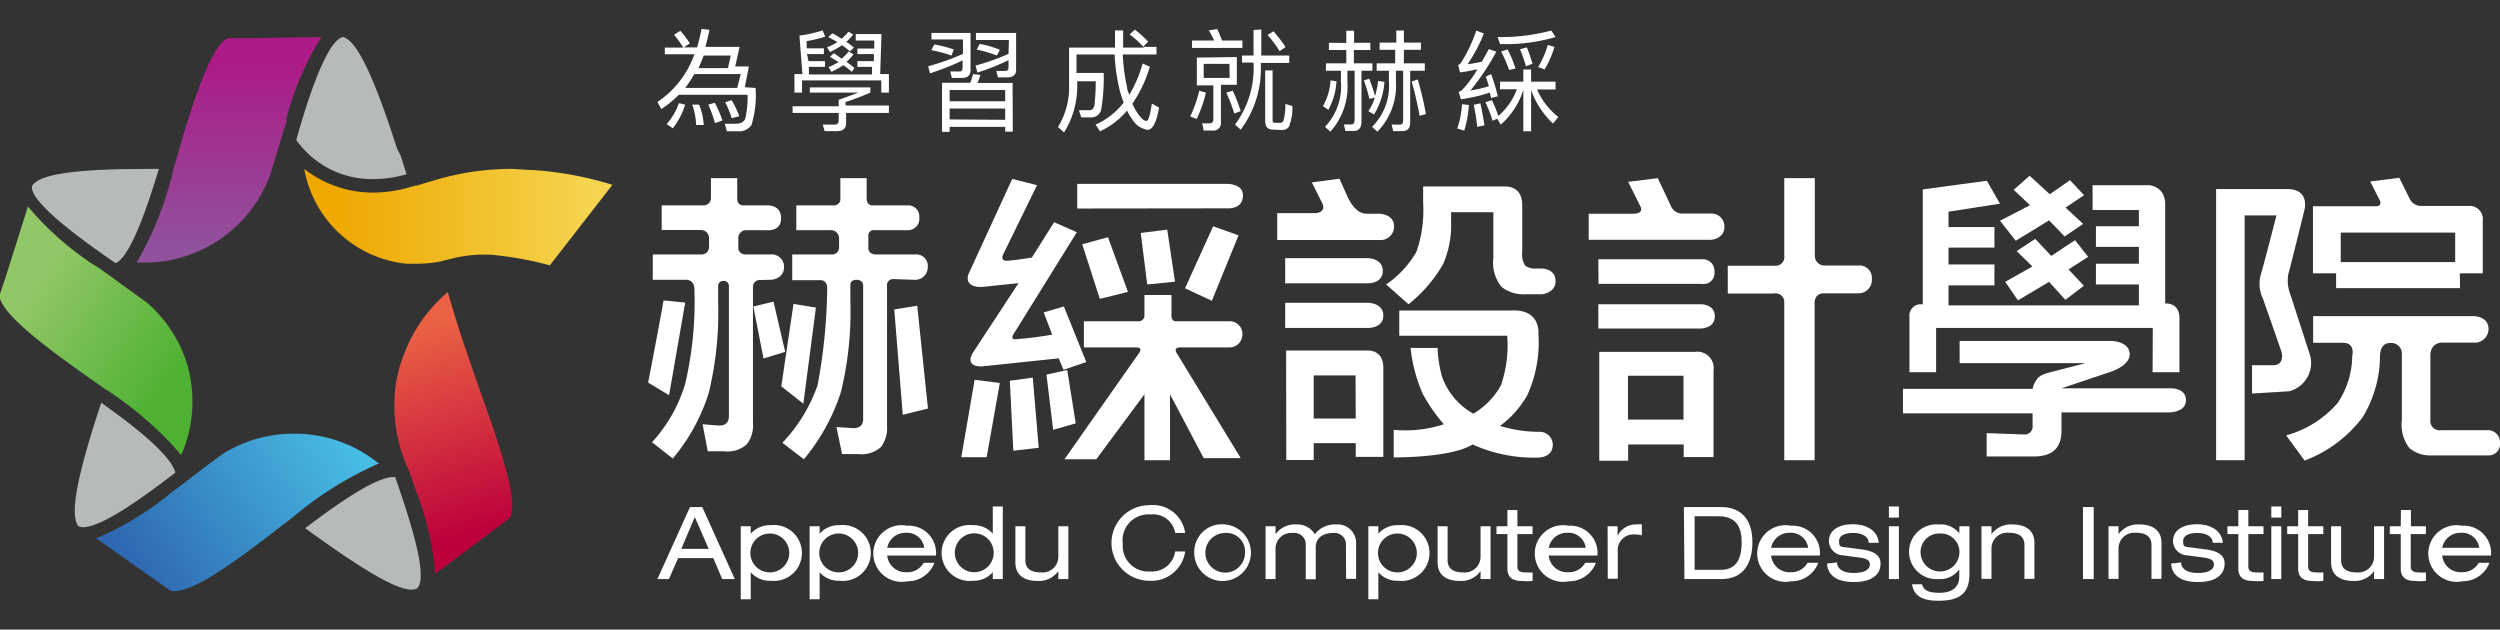 <svg id="圖層_1" data-name="圖層 1" xmlns="http://www.w3.org/2000/svg" xmlns:xlink="http://www.w3.org/1999/xlink" viewBox="0 0 135 34"><rect x="0" y="0" width="135" height="34" fill="#333333" stroke="none"/><defs><style>.cls-1{fill:url(#linear-gradient);}.cls-2{fill:#b7babb;}.cls-3{fill:url(#linear-gradient-2);}.cls-4{fill:url(#linear-gradient-3);}.cls-5{fill:url(#linear-gradient-4);}.cls-6{fill:url(#linear-gradient-5);}.cls-7{fill:#fff;}</style><linearGradient id="linear-gradient" x1="1.85" y1="15.36" x2="9.49" y2="20.37" gradientUnits="userSpaceOnUse"><stop offset="0" stop-color="#92c767"/><stop offset="1" stop-color="#4eb133"/></linearGradient><linearGradient id="linear-gradient-2" x1="22.27" y1="17.9" x2="25.61" y2="28.88" gradientUnits="userSpaceOnUse"><stop offset="0" stop-color="#ea6143"/><stop offset="1" stop-color="#bc003b"/></linearGradient><linearGradient id="linear-gradient-3" x1="18.63" y1="23.09" x2="6.82" y2="31.32" gradientUnits="userSpaceOnUse"><stop offset="0" stop-color="#48bee5"/><stop offset="1" stop-color="#2d64ae"/></linearGradient><linearGradient id="linear-gradient-4" x1="12.35" y1="3.6" x2="12.35" y2="13.54" gradientUnits="userSpaceOnUse"><stop offset="0" stop-color="#ab1c87"/><stop offset="1" stop-color="#90529c"/></linearGradient><linearGradient id="linear-gradient-5" x1="31.94" y1="11.79" x2="17.96" y2="11.79" gradientUnits="userSpaceOnUse"><stop offset="0" stop-color="#f5d44f"/><stop offset="1" stop-color="#eea800"/></linearGradient></defs><title>logo-white</title><path class="cls-1" d="M10.11,19.68a7.18,7.18,0,0,0-2.19-3.35l-1-.72-.45-.32h0L6.09,15h0L6,14.94l-.42-.3-.22-.16L5,14.26a16.1,16.1,0,0,1-3.49-3.11L.37,14.76l-.15.46v0L0,15.87H0a.78.78,0,0,0,0,.25c.25.81,1.69,2.09,4.81,4.28l.17.12.33.23.33.23a18.92,18.92,0,0,1,4.13,3.57l0,.06A7.2,7.2,0,0,0,10.11,19.68Z"/><path class="cls-2" d="M9.47,25.52q-.3-1.15-4-3.77l-.06.17c-1.28,3.88-1.64,5.89-1.18,6.49a.49.49,0,0,0,.24.06C5.45,28.47,7.48,27.05,9.47,25.52Z"/><path class="cls-2" d="M6.24,14.21c.81-.33,1.74-3.1,2.34-5.09H8c-4,0-5.92.29-6.27.93C1.57,10.92,4.56,13.06,6.24,14.21Z"/><path class="cls-2" d="M16,7.56a5,5,0,0,0,4.2,2.11,6.46,6.46,0,0,0,1.75-.26l-.31-1L21.43,8c-.91-2.85-2-5.78-2.9-6C17.64,2.15,16.57,5.5,16,7.56Z"/><path class="cls-2" d="M21.34,25.76h-.08c-.93,0-2.78,1.25-4.78,2.76l.19.14c3,2.17,4.73,3.18,5.56,3.18a.65.65,0,0,0,.3-.07C23.18,31.12,22,27.67,21.34,25.76Z"/><path class="cls-3" d="M26.09,21.58c-1-2.88-1.3-3.73-1.71-5.13l-.2-.68,0,0a8.13,8.13,0,0,0-2.35,3.33,7.1,7.1,0,0,0-.53,2.76s0,.08,0,.12,0,.09,0,.13,0,0,0,0a8.13,8.13,0,0,0,.78,3.29l.13.37.21.62a15.93,15.93,0,0,1,1.08,4.6l2.34-1.75.69-.52.4-.3.55-.41h0C28.08,27.42,27.12,24.42,26.09,21.58Z"/><path class="cls-4" d="M15.87,23.42A7.18,7.18,0,0,0,12,24.53l-1,.74-.43.33h0l-.35.27h0l-.11.08-.41.32-.22.16-.29.22a16.14,16.14,0,0,1-4,2.42l3.1,2.18.4.28h0l.54.38h0a.72.72,0,0,0,.25,0c.85,0,2.49-1,5.51-3.35l.17-.13.32-.24.31-.24a19,19,0,0,1,4.62-2.9l.07,0A7.2,7.2,0,0,0,15.87,23.42Z"/><path class="cls-5" d="M13.58,2.06h-1.2c-.69.12-1.55,2-2.72,6.05l-.06.22-.11.38-.11.38a18.62,18.62,0,0,1-2,5.09l.36,0H8a7.23,7.23,0,0,0,6.63-4.85l.17-.58L15,8.1v0l.14-.46h0l.05-.18L15.33,7l.14-.46,0-.16A16,16,0,0,1,17.36,2Z"/><path class="cls-6" d="M28.74,9.18c-.4,0-.8-.06-1.2-.06a14.42,14.42,0,0,0-4.19.65l-.48.14-.35.11h0l-.08,0-.28.08a7.25,7.25,0,0,1-2,.3,6.05,6.05,0,0,1-2.4-.49,6.17,6.17,0,0,1-1.08-.6l-.25-.18a.26.26,0,0,1,0,0,6.25,6.25,0,0,0,5.51,5.11c.21,0,.42,0,.64,0a6.24,6.24,0,0,0,1.14-.11l.73-.18h0a7.26,7.26,0,0,1,2.1-.19,18,18,0,0,1,3.14.57l3.38-4.35A18.68,18.68,0,0,0,28.74,9.18Z"/><path class="cls-7" d="M37,16.34l-.87,5L35,20.66s.8-4.15.83-4.44Zm4.07-1.22a.37.37,0,0,0-.41.4v7.33A1.66,1.66,0,0,1,40.32,24a1.56,1.56,0,0,1-1.21.37h-.89l-.28-1.46.89.07q.53,0,.53-.51v-7a.27.27,0,0,0-.3-.3.27.27,0,0,0-.28.3c0,.36,0,.33,0,.53v.33a18.44,18.44,0,0,1-.51,4.9,10.28,10.28,0,0,1-1.94,3.53l-1.12-.88A8.1,8.1,0,0,0,37,20.73a19.57,19.57,0,0,0,.5-5.07c0-.59-.45-.55-.45-.55H35.25V13.74h2.64s.4,0,.4-.43v-.44a.44.44,0,0,0-.42-.45H35.73V11.09H38a.39.39,0,0,0,.39-.41V9.62h1.42v1.14s0,.33.33.33H41.4s.78-.06.78.69-.78.65-.78.65H40.3a.42.42,0,0,0-.43.45v.52s0,.34.41.34h1.32a.67.67,0,0,1,.74.67c0,.69-.74.7-.74.7ZM42.4,19l-1.17.36-.55-2.81,1.09-.26Zm1.66-2.39-.68,5.19-1.19-.94.66-4.45Zm4.19-1.54a.33.33,0,0,0-.35.38v7.56a1.68,1.68,0,0,1-.33,1.13,1.57,1.57,0,0,1-1.22.38h-.88l-.3-1.46.91.06c.36,0,.53-.17.53-.51V15.39s0-.28-.36-.28-.33.28-.33.28v.88a18.26,18.26,0,0,1-.51,4.9,10.88,10.88,0,0,1-2,3.63l-1.16-.89a8.66,8.66,0,0,0,1.9-3.11,30.11,30.11,0,0,0,.52-5.23c0-.51-.43-.44-.43-.44H42.78V13.74h2.11a.38.38,0,0,0,.42-.38V12.9a.44.44,0,0,0-.48-.47H43V11.09h2a.34.34,0,0,0,.38-.38V9.62h1.42v1.12s0,.35.31.35h1.92a.59.59,0,0,1,.61.65.61.61,0,0,1-.61.69h-1.8a.29.29,0,0,0-.34.32v.63c0,.4.44.36.44.36h2.09a.62.62,0,0,1,.68.67.68.68,0,0,1-.68.7Zm.5,7.33-.46-5.69,1.24-.2.58,5.55Z"/><polygon class="cls-7" points="53.99 20.68 53.28 24.69 51.91 24.69 52.63 20.51 53.99 20.68"/><path class="cls-7" d="M56.92,12l1.23.54L54.82,17.9s-.34.44,0,.42a19.65,19.65,0,0,0,2-.25l-.46-1.2,1.09-.32,1.21,3-1.23.42-.26-.62-4.09.43s-1,.11-.56-.71L55,15.29l-1.93.2s-1,.11-.78-.67c0,0,2.37-5.16,2.37-5.16L56,10l-1.83,3.74s-.19.37.24.34,1.31-.17,1.31-.17"/><polygon class="cls-7" points="54.72 24.34 54.53 20.56 55.77 20.39 56.09 24.18 54.72 24.34"/><polygon class="cls-7" points="56.87 23.21 56.51 20.23 57.63 19.98 58.09 22.86 56.87 23.21"/><path class="cls-7" d="M58.17,11.26V9.93h8.13s.82,0,.82.61c0,.78-.82.71-.82.71Z"/><path class="cls-7" d="M61.34,18.76H58.53V17.35h3A.32.32,0,0,0,61.8,17V15.93h1.46v1.15s0,.27.24.27h2.86a.68.68,0,0,1,.73.69.7.7,0,0,1-.73.72s-2.2,0-2.62,0-.19.32-.19.32L67,24.74h-2l-1.82-3.45v3.56H61.8V21.29L59.2,24.8H57.48l3.94-5.61C61.57,19,61.73,18.76,61.34,18.76Z"/><polygon class="cls-7" points="59.39 16.14 58.44 13.19 59.83 12.81 60.91 15.76 59.39 16.14"/><polygon class="cls-7" points="61.95 15.36 61.6 12.58 63.03 12.4 63.45 15.21 61.95 15.36"/><polygon class="cls-7" points="66.88 12.71 65.44 16.24 63.99 15.57 65.51 12.22 66.88 12.71"/><path class="cls-7" d="M71,11.51s.74,0,.34-.66l-.5-1,1.49-.2.45,1s.37.89,1,.89h.69s.81,0,.81.69a.73.73,0,0,1-.81.73h-5.5V11.51ZM69.4,13.94h4.46s.81,0,.81.69-.81.67-.81.67H69.4Zm0,2.41h4.47s.83,0,.83.69-.83.67-.83.67H69.4Zm.05,2.58h4.37s.88-.09.88.93v4.81H73.21v-.74H70.94v.91H69.46Zm3.75,1.34H70.94V22.6h2.27Zm9-9.22v2.57a1.09,1.09,0,0,0,.16.72.86.86,0,0,0,.6.16h.29s.75,0,.75.67-.75.72-.75.72h-.84a1.94,1.94,0,0,1-1.33-.4,2.08,2.08,0,0,1-.44-1.55V11.46H78.36V12a5.3,5.3,0,0,1-.42,2.24,7.64,7.64,0,0,1-1.88,2.19l-1.21-1.07a5.33,5.33,0,0,0,1.64-1.77,6.86,6.86,0,0,0,.36-2.64v-.88h4.42S82.2,10,82.2,11.06Zm.87,6.9a6.91,6.91,0,0,1-.6,3.4A5.35,5.35,0,0,1,81,23a7.41,7.41,0,0,0,2.09.32.7.7,0,0,1,.76.69c0,.73-.81.7-.81.7A8,8,0,0,1,79.52,24c-1.16.73-4.26.7-4.26.7V23.21a6.68,6.68,0,0,0,2.71-.3,8.75,8.75,0,0,1-1.14-1.64,8.38,8.38,0,0,1-.66-2.48h1.46a6.55,6.55,0,0,0,.24,1.55,3.72,3.72,0,0,0,1.69,2,4.11,4.11,0,0,0,1.49-1.53,6.64,6.64,0,0,0,.34-2.68H75.56V16.77h6.07S83.08,16.59,83.08,18Z"/><path class="cls-7" d="M93.12,12.24c0,.67-.73.71-.73.71h-6.6V11.54H88.1s.71.06.48-.4-.66-1.32-.66-1.32l1.6-.2.7,1.48a.66.66,0,0,0,.69.43h1.47A.7.7,0,0,1,93.12,12.24ZM86.31,14H91.9a.63.63,0,0,1,.68.69.58.58,0,0,1-.66.64h-5.6Zm0,2.43h5.55s.74,0,.74.65-.74.66-.74.66H86.31ZM86.36,19h5.17a.88.88,0,0,1,1,1c0,.92,0,4.68,0,4.68H90.92V24h-3v.88H86.36Zm4.55,1.29h-3v2.37h3ZM98,9.62v4.16a.53.53,0,0,0,.56.56h1.77a.67.67,0,0,1,.75.73.72.72,0,0,1-.75.77H98.49c-.58,0-.5.62-.5.62v8.39H96.35V16.34a.47.47,0,0,0-.57-.49H93.3v-1.5h2.56a.47.47,0,0,0,.49-.55V9.62Z"/><path class="cls-7" d="M114,18.41s.93,0,1,.66-1,1-1,1l-2.68.9h5.77s.93-.09.95.62-.95.68-.95.68h-5.77v1q0,1.37-1.47,1.38h-2.57V23.39l2,.07a.43.43,0,0,0,.48-.48v-.66h-7V21h7a1.36,1.36,0,0,1,.27-.57c.19-.19.33-.24,1-.41l1.59-.41h-6.8V18.41Zm2.25-.7H104.55V20.1h-1.44v-3a.61.61,0,0,1,.72-.66V10.23l3.46-.47L108,11l-2.78.43v.83h2.48v1.11h-2.48v.91h2.48v1.13h-2.48v1.08h10.28V15.36h-2.32V14.24h2.32v-.91h-2.32V12.22h2.32v-.88H113V10h3s.92,0,.92,1.05v5.34s.77-.09.77.8V20.1h-1.45Zm-5.6-5.81L108.85,13,108,11.92l1.62-.84-.88-.83.86-.76,1.09,1,1.09-.76.76.81-1,.67.95.88-1,.68Zm0,3.32-1.68,1-.69-1,1.47-.83-.85-.83,1-.66.87.92,1.28-.85.71.9-1.06.68.83.88-1,.76Z"/><path class="cls-7" d="M124.45,11.29s-.76,3.1-.88,3.51a2.08,2.08,0,0,0,.12,1.13l1,3.09a1.58,1.58,0,0,1-1.08,2.11l-2,.12V19.72h1.14c.66,0,.45-.73.45-.73l-1-2.86a1.85,1.85,0,0,1-.11-1.33c.14-.44.84-3.17.84-3.17h-1.72V24.85h-1.54V10.21h3.84C124.72,10.21,124.45,11.29,124.45,11.29Zm2.07,7.22h-1.61V17.07h8.67s.83,0,.8.74a.74.74,0,0,1-.8.69h-1.73s-.61,0-.61.7v3.47a.5.5,0,0,0,.58.56h2.53a.65.65,0,0,1,.65.68.61.61,0,0,1-.65.68h-3a1.75,1.75,0,0,1-1.24-.39,2.07,2.07,0,0,1-.41-1.51V19.16a.58.58,0,0,0-.63-.64c-.55,0-.54.62-.55.67a6.41,6.41,0,0,1-.93,3.33,7,7,0,0,1-3.14,2.35l-1-1.36a5.6,5.6,0,0,0,2.8-1.77,4.65,4.65,0,0,0,.77-2.52S127.21,18.51,126.52,18.51Zm6.32-2.95h-6.69v-.8H124.9V11.14h3.38c.41,0,.22-.34.22-.34l-.51-1,1.57-.2.57,1.15a.69.69,0,0,0,.59.37h2.64a.71.71,0,0,1,.71.79v2.85h-1.24Zm-.26-3h-6.18v1.59h6.18Z"/><path class="cls-7" d="M38.52,30.14H36.62l-.5,1.13H35.5l1.76-3.89h.66l1.76,3.89H39Zm-1-2.22-.73,1.72h1.48Z"/><path class="cls-7" d="M40,28.42h.54v.4h0a1.36,1.36,0,0,1,1.08-.46,1.51,1.51,0,1,1,0,3,1.34,1.34,0,0,1-1.08-.46h0v1.46H40Zm1.57.39a1.05,1.05,0,1,0,0,2.1,1.05,1.05,0,0,0,0-2.1Z"/><path class="cls-7" d="M43.72,28.42h.54v.4h0a1.36,1.36,0,0,1,1.08-.46,1.51,1.51,0,1,1,0,3,1.34,1.34,0,0,1-1.08-.46h0v1.46h-.54Zm1.57.39a1.05,1.05,0,1,0,0,2.1,1.05,1.05,0,0,0,0-2.1Z"/><path class="cls-7" d="M47.91,30a1,1,0,0,0,1.05.9,1,1,0,0,0,.92-.51h.58a1.55,1.55,0,0,1-1.47,1,1.53,1.53,0,1,1,0-3,1.47,1.47,0,0,1,1.55,1.62V30Zm2-.42a.94.94,0,0,0-1-.81,1,1,0,0,0-1,.81Z"/><path class="cls-7" d="M53.61,30.9h0a1.36,1.36,0,0,1-1.08.46,1.51,1.51,0,1,1,0-3,1.35,1.35,0,0,1,1.08.46h0V27.35h.54v3.92h-.54Zm-1,0a1.05,1.05,0,1,0,0-2.1,1.05,1.05,0,0,0,0,2.1Z"/><path class="cls-7" d="M57.69,31.27h-.54v-.43h0a1.28,1.28,0,0,1-1.12.53c-.69,0-1.2-.29-1.2-1V28.42h.54v1.83c0,.42.26.66.84.66a.85.85,0,0,0,.94-.85V28.42h.54Z"/><path class="cls-7" d="M63.46,28.78a1.21,1.21,0,0,0-1.33-1,1.4,1.4,0,0,0-1.5,1.59,1.38,1.38,0,0,0,1.47,1.49,1.27,1.27,0,0,0,1.36-1.08H64a1.84,1.84,0,0,1-1.94,1.58,2,2,0,0,1,0-4.08A1.76,1.76,0,0,1,64,28.78Z"/><path class="cls-7" d="M66.15,28.32a1.53,1.53,0,1,1-1.66,1.52A1.49,1.49,0,0,1,66.15,28.32Zm0,.46a1.07,1.07,0,1,0,1.08,1.07A1,1,0,0,0,66.15,28.78Z"/><path class="cls-7" d="M72.68,29.46a.62.62,0,0,0-.69-.68c-.5,0-.94.23-.94.77v1.73h-.54V29.46a.62.62,0,0,0-.69-.68.85.85,0,0,0-.94.85v1.64h-.54V28.42h.54v.43h0A1.28,1.28,0,0,1,70,28.32a1.1,1.1,0,0,1,1,.53,1.37,1.37,0,0,1,1.15-.53,1,1,0,0,1,1.08,1v1.94h-.54Z"/><path class="cls-7" d="M73.89,28.42h.54v.4h0a1.36,1.36,0,0,1,1.08-.46,1.51,1.51,0,1,1,0,3,1.34,1.34,0,0,1-1.08-.46h0v1.46h-.54Zm1.57.39a1.05,1.05,0,1,0,0,2.1,1.05,1.05,0,0,0,0-2.1Z"/><path class="cls-7" d="M80.49,31.27h-.54v-.43h0a1.28,1.28,0,0,1-1.12.53c-.69,0-1.2-.29-1.2-1V28.42h.54v1.83c0,.42.26.66.84.66a.85.85,0,0,0,.94-.85V28.42h.54Z"/><path class="cls-7" d="M81.4,27.54h.54v.88h.82v.42h-.82V30.6c0,.23.16.31.44.31a2.17,2.17,0,0,0,.38,0v.46a3.11,3.11,0,0,1-.61,0c-.54,0-.75-.26-.75-.67V28.84h-.59v-.42h.59Z"/><path class="cls-7" d="M83.63,30a1,1,0,0,0,1.05.9,1,1,0,0,0,.92-.51h.58a1.55,1.55,0,0,1-1.47,1,1.53,1.53,0,1,1,0-3,1.47,1.47,0,0,1,1.55,1.62V30Zm2-.42a.94.94,0,0,0-1-.81,1,1,0,0,0-1,.81Z"/><path class="cls-7" d="M86.81,28.42h.54v.52h0a1.09,1.09,0,0,1,1-.62,1.08,1.08,0,0,1,.31,0v.59a1.3,1.3,0,0,0-.39-.05.85.85,0,0,0-.91.94v1.45h-.54Z"/><path class="cls-7" d="M90.93,27.38h2c1.17,0,1.7.76,1.7,1.89s-.47,2-1.67,2h-2Zm2,3.39c.95,0,1.12-.79,1.12-1.49s-.22-1.4-1.23-1.4H91.51v2.89Z"/><path class="cls-7" d="M95.64,30a1,1,0,0,0,1.05.9,1,1,0,0,0,.92-.51h.58a1.55,1.55,0,0,1-1.47,1,1.53,1.53,0,1,1,0-3,1.47,1.47,0,0,1,1.55,1.62V30Zm2-.42a.94.94,0,0,0-1-.81,1,1,0,0,0-1,.81Z"/><path class="cls-7" d="M99.2,30.37c0,.26.21.57.9.57s.87-.25.87-.45-.1-.32-.54-.38l-.9-.12a.8.8,0,0,1-.77-.76c0-.58.5-.92,1.3-.92s1.35.4,1.39,1h-.54c0-.29-.29-.53-.85-.53-.35,0-.75.1-.75.44s.09.3.47.35l.77.1c.72.1,1,.36,1,.76,0,.66-.56,1-1.43,1-.65,0-1.4-.17-1.46-1Z"/><path class="cls-7" d="M102,27.35h.54v.6H102Zm0,1.07h.54v2.85H102Z"/><path class="cls-7" d="M105.81,28.42h.54V31c0,1-.49,1.44-1.66,1.44-.61,0-1.32-.1-1.44-.89h.54c.1.37.42.46.95.46.77,0,1.06-.39,1.06-.86v-.41h0a1.26,1.26,0,0,1-1.11.53,1.48,1.48,0,1,1,0-2.95,1.28,1.28,0,0,1,1.11.48h0Zm-1.05.39a1,1,0,0,0-1.05,1,1.05,1.05,0,0,0,2.1,0A1,1,0,0,0,104.76,28.81Z"/><path class="cls-7" d="M107,28.42h.54v.43h0a1.28,1.28,0,0,1,1.12-.53c.69,0,1.2.29,1.2,1v1.94h-.54V29.43c0-.42-.26-.66-.84-.66a.85.85,0,0,0-.94.85v1.64H107Z"/><path class="cls-7" d="M112.48,27.38h.58v3.89h-.58Z"/><path class="cls-7" d="M113.86,28.42h.54v.43h0a1.28,1.28,0,0,1,1.12-.53c.69,0,1.2.29,1.2,1v1.94h-.54V29.43c0-.42-.26-.66-.84-.66a.85.85,0,0,0-.94.85v1.64h-.54Z"/><path class="cls-7" d="M117.78,30.37c0,.26.21.57.9.57s.87-.25.87-.45-.1-.32-.54-.38l-.9-.12a.8.8,0,0,1-.77-.76c0-.58.5-.92,1.3-.92s1.35.4,1.39,1h-.54c0-.29-.29-.53-.85-.53-.35,0-.75.1-.75.44s.09.3.47.35l.77.1c.72.1,1,.36,1,.76,0,.66-.56,1-1.43,1-.65,0-1.4-.17-1.46-1Z"/><path class="cls-7" d="M120.87,27.54h.54v.88h.82v.42h-.82V30.6c0,.23.16.31.44.31a2.17,2.17,0,0,0,.38,0v.46a3.11,3.11,0,0,1-.61,0c-.54,0-.75-.26-.75-.67V28.84h-.59v-.42h.59Z"/><path class="cls-7" d="M122.65,27.35h.54v.6h-.54Zm0,1.07h.54v2.85h-.54Z"/><path class="cls-7" d="M124.1,27.54h.54v.88h.82v.42h-.82V30.6c0,.23.16.31.44.31a2.17,2.17,0,0,0,.38,0v.46a3.11,3.11,0,0,1-.61,0c-.54,0-.75-.26-.75-.67V28.84h-.59v-.42h.59Z"/><path class="cls-7" d="M128.74,31.27h-.54v-.43h0a1.28,1.28,0,0,1-1.12.53c-.69,0-1.2-.29-1.2-1V28.42h.54v1.83c0,.42.26.66.84.66a.85.85,0,0,0,.94-.85V28.42h.54Z"/><path class="cls-7" d="M129.65,27.54h.54v.88H131v.42h-.82V30.6c0,.23.16.31.44.31a2.17,2.17,0,0,0,.38,0v.46a3.11,3.11,0,0,1-.61,0c-.54,0-.75-.26-.75-.67V28.84h-.59v-.42h.59Z"/><path class="cls-7" d="M131.88,30a1,1,0,0,0,1.05.9,1,1,0,0,0,.92-.51h.58a1.55,1.55,0,0,1-1.47,1,1.53,1.53,0,1,1,0-3,1.47,1.47,0,0,1,1.55,1.62V30Zm2-.42a.94.94,0,0,0-1-.81,1,1,0,0,0-1,.81Z"/><path class="cls-7" d="M40.8,4.75a5.48,5.48,0,0,1-.22,2,.81.81,0,0,1-.74.34l-.59,0-.11-.41.6,0c.26,0,.43-.1.5-.26a5.25,5.25,0,0,0,.13-1.3H36.65a5.52,5.52,0,0,1-.94.77l-.21-.38a5.21,5.21,0,0,0,2-2.58H35.9V2.57h1a6.31,6.31,0,0,0-.5-.69l.34-.22a6.13,6.13,0,0,1,.51.68l-.32.22h.71a8.46,8.46,0,0,0,.24-1l.43.05c-.06.32-.14.63-.22.92h1.85l-.24,1.06h.74l-.22,1.12ZM37,5.65a4,4,0,0,1-.67,1.28L36,6.7a3.43,3.43,0,0,0,.66-1.13Zm0-.9h2.81L40,4H37.49A6.57,6.57,0,0,1,37,4.75Zm1,2-.41,0a3.54,3.54,0,0,0-.21-1.1l.37,0A3.27,3.27,0,0,1,38,6.73ZM38,3c-.09.24-.19.46-.28.68h1.59L39.46,3Zm1,3.51-.39.14a7.56,7.56,0,0,0-.36-1l.35-.1A6.9,6.9,0,0,1,39,6.47Zm.91-.23-.4.1a5.29,5.29,0,0,0-.35-.86l.35-.11A5.65,5.65,0,0,1,39.91,6.24Z"/><path class="cls-7" d="M47,4.72V5a14.08,14.08,0,0,1-1.34.51v.19H48V6.1H45.69v.53c0,.3-.16.45-.48.45h-.68l-.1-.35h.64q.22,0,.22-.23V6.1H42.8V5.74h2.49V5.39L46.36,5H43.73V4.72ZM43.66,3.3h.89v.31h-.87l0,.41h3.41l0-.41H46.3V3.3h.89l0-.38h-.89V2.62h.91l0-.43h-1V1.84h1.39L47.53,4H48V5h-.41V4.34H43.31V5h-.41V4h.43l-.16-2.08a6.54,6.54,0,0,0,1.25-.28l.14.34a7,7,0,0,1-1,.24l0,.39h.93v.31h-.91Zm1.79-1.21a2.78,2.78,0,0,0,.37-.38l.25.16a3.4,3.4,0,0,1-.37.39,3.84,3.84,0,0,1,.41.31l-.21.21a4.5,4.5,0,0,0-.43-.34,4.48,4.48,0,0,1-.65.37l-.16-.26a2.43,2.43,0,0,0,.56-.28L44.73,2l.21-.2C45.12,1.88,45.3,2,45.45,2.09Zm0,1.08a2.85,2.85,0,0,0,.38-.39l.26.16a3,3,0,0,1-.38.4c.16.11.3.22.43.33L46,3.88a4.53,4.53,0,0,0-.46-.36,4.67,4.67,0,0,1-.64.36l-.16-.26a2.81,2.81,0,0,0,.54-.27l-.46-.28.21-.2Z"/><path class="cls-7" d="M52,2.13h-1.7V1.78h2.11v2c0,.29-.16.43-.48.43H51.4l-.09-.35h.52c.1,0,.15-.08.15-.22V3.26a13.83,13.83,0,0,1-1.76.7l-.1-.38A13.68,13.68,0,0,0,52,2.91Zm-.49.53L51.38,3a7.53,7.53,0,0,0-1.09-.29l.16-.31A6.78,6.78,0,0,1,51.5,2.67Zm3.18,4.45h-.41V6.85h-3v.27h-.41V4.47h1.52A2.45,2.45,0,0,0,52.54,4l.4.05a2,2,0,0,1-.17.43h1.91Zm-.41-1.64V4.86h-3v.61Zm0,1V5.86h-3v.59Zm.2-4.31H52.7V1.78h2.17v2c0,.26-.17.4-.5.4h-.48l-.09-.35h.49c.11,0,.17-.07.17-.19V3.25a13.14,13.14,0,0,1-1.68.67l-.1-.38a12.79,12.79,0,0,0,1.78-.63Zm-.5.55L53.83,3a6.06,6.06,0,0,0-1.09-.32l.16-.31A5.57,5.57,0,0,1,54,2.69Z"/><path class="cls-7" d="M62,2.25l-.28.28h.73v.41H60.63a9.83,9.83,0,0,0,.23,1.76c0,.15.08.29.12.42a6.69,6.69,0,0,0,.72-1.69l.39.17a6.94,6.94,0,0,1-.94,2,3,3,0,0,0,.27.5c.2.29.36.43.48.43s.21-.32.3-.94l.39.22c-.14.8-.35,1.2-.62,1.2a1.15,1.15,0,0,1-.81-.54,3.07,3.07,0,0,1-.3-.5A4.13,4.13,0,0,1,59.4,7.09l-.24-.36a4,4,0,0,0,1.52-1.19,6.68,6.68,0,0,1-.23-.72,10.21,10.21,0,0,1-.26-1.88H58.13v1H59.6a10.25,10.25,0,0,1-.14,2,.55.55,0,0,1-.56.4l-.51,0-.13-.39.59,0c.13,0,.21-.1.25-.26a11.5,11.5,0,0,0,.07-1.3h-1v.18a4.69,4.69,0,0,1-.71,2.58l-.33-.29a4.08,4.08,0,0,0,.6-2.29v-2h2.48c0-.3,0-.61,0-.93h.44c0,.34,0,.64,0,.93h1.12A4.45,4.45,0,0,0,61,1.86l.28-.26A5.39,5.39,0,0,1,62,2.25Z"/><path class="cls-7" d="M65.12,5a6.71,6.71,0,0,1-.5,1.42l-.35-.13a7,7,0,0,0,.49-1.39Zm.44-2.81a3.15,3.15,0,0,0-.29-.55l.46-.07a6.15,6.15,0,0,1,.26.62h1.1v.4H64.37v-.4Zm1.23.89v1.5h-.86v2a.41.41,0,0,1-.46.47H65l-.08-.39.41,0c.12,0,.19-.07.19-.21V4.61h-.89V3.11Zm-.4.37H65v.76H66.4ZM67,6l-.35.13A8.85,8.85,0,0,0,66.22,5l.35-.1A9.49,9.49,0,0,1,67,6Zm1.11-4.41V3h1.51v.4H68.08A5.5,5.5,0,0,1,67,7l-.31-.27a5.11,5.11,0,0,0,1-3.35h-.62V3h.62V1.62ZM68.74,7c-.28,0-.42-.16-.42-.46V3.8h.4V6.47c0,.1,0,.16.14.16h.27a.18.18,0,0,0,.18-.13,3.28,3.28,0,0,0,.1-.89l.38.12a2.77,2.77,0,0,1-.19,1.12.45.45,0,0,1-.39.17Zm.68-4.46-.32.22a6.11,6.11,0,0,0-.65-.87l.32-.2A7.46,7.46,0,0,1,69.43,2.56Z"/><path class="cls-7" d="M72.17,4.39a3.6,3.6,0,0,1-.44,1.54l-.29-.2a3.24,3.24,0,0,0,.41-1.39Zm.53-2.07V1.66h.42v.65H74V2.7h-.89v.72h1v.4h-.59V6.56c0,.34-.14.51-.41.51h-.46l-.08-.35.41,0c.11,0,.17-.09.17-.27V3.82h-.39v.59a3.65,3.65,0,0,1-.92,2.7l-.29-.26a3.18,3.18,0,0,0,.86-2.44V3.82H71.6v-.4h1.1V2.7h-.94V2.31Zm1.55,2.88a5.13,5.13,0,0,0,.17-.83l.34.05a3.88,3.88,0,0,1-.56,1.76L73.89,6a2.57,2.57,0,0,0,.35-.73l-.29.07a9.12,9.12,0,0,0-.3-1l.29-.09A8.63,8.63,0,0,1,74.25,5.19ZM75.4,2.3V1.65h.41V2.3h.92v.39h-.92v.73h1.13v.4h-.79V6.62c0,.3-.14.46-.43.46h-.49l-.08-.35.44,0c.12,0,.18-.07.18-.22V3.82h-.39v.57a3.56,3.56,0,0,1-1,2.72l-.29-.26A3.11,3.11,0,0,0,75,4.39V3.82h-.66v-.4h1V2.69H74.5V2.3ZM77,6.16l-.34.09c-.12-.64-.26-1.26-.43-1.85l.33-.11A18.59,18.59,0,0,1,77,6.16Z"/><path class="cls-7" d="M79.32,5.67a5.82,5.82,0,0,1-.25,1.38l-.38-.11a4.89,4.89,0,0,0,.26-1.31Zm1.56-.47-.36.09L80.45,5a8.9,8.9,0,0,1-1.56.36l-.12-.39a.83.83,0,0,0,.2-.13,5.8,5.8,0,0,0,.81-1.1c-.31.07-.62.13-.94.17l-.1-.4a.4.4,0,0,0,.18-.16,8.06,8.06,0,0,0,.8-1.7l.41.16a8.76,8.76,0,0,1-.88,1.66q.39-.05.77-.14l.38-.68.4.14a12.8,12.8,0,0,1-1.4,2.1,9.36,9.36,0,0,0,1-.23c-.05-.18-.11-.35-.17-.52L80.52,4A9.53,9.53,0,0,1,80.88,5.2Zm-.72,1.57-.39.08c-.05-.45-.11-.85-.19-1.19l.36-.08Q80.06,6.13,80.16,6.77Zm.75-.51a3.43,3.43,0,0,0,1-1.44H81V4.41h1.26V3.75h.42v.66H84v.42H83a3.84,3.84,0,0,0,1.15,1.49l-.29.35a4.6,4.6,0,0,1-1.18-1.81V7.09h-.42V4.86a4.18,4.18,0,0,1-1.22,1.87l-.19-.32-.25.11a7,7,0,0,0-.39-1l.35-.11A6.42,6.42,0,0,1,80.91,6.26ZM84,2a9.6,9.6,0,0,1-3,.38L80.87,2a10.54,10.54,0,0,0,2.9-.35ZM81.84,3.7l-.35.08a7.11,7.11,0,0,0-.43-1l.35-.11A6.55,6.55,0,0,1,81.84,3.7Zm.92-.26-.36.14a7.08,7.08,0,0,0-.32-.92l.37-.1A7.86,7.86,0,0,1,82.75,3.43Zm1.18-.91a5.25,5.25,0,0,1-.53,1.22l-.35-.13a4.88,4.88,0,0,0,.52-1.19Z"/></svg>